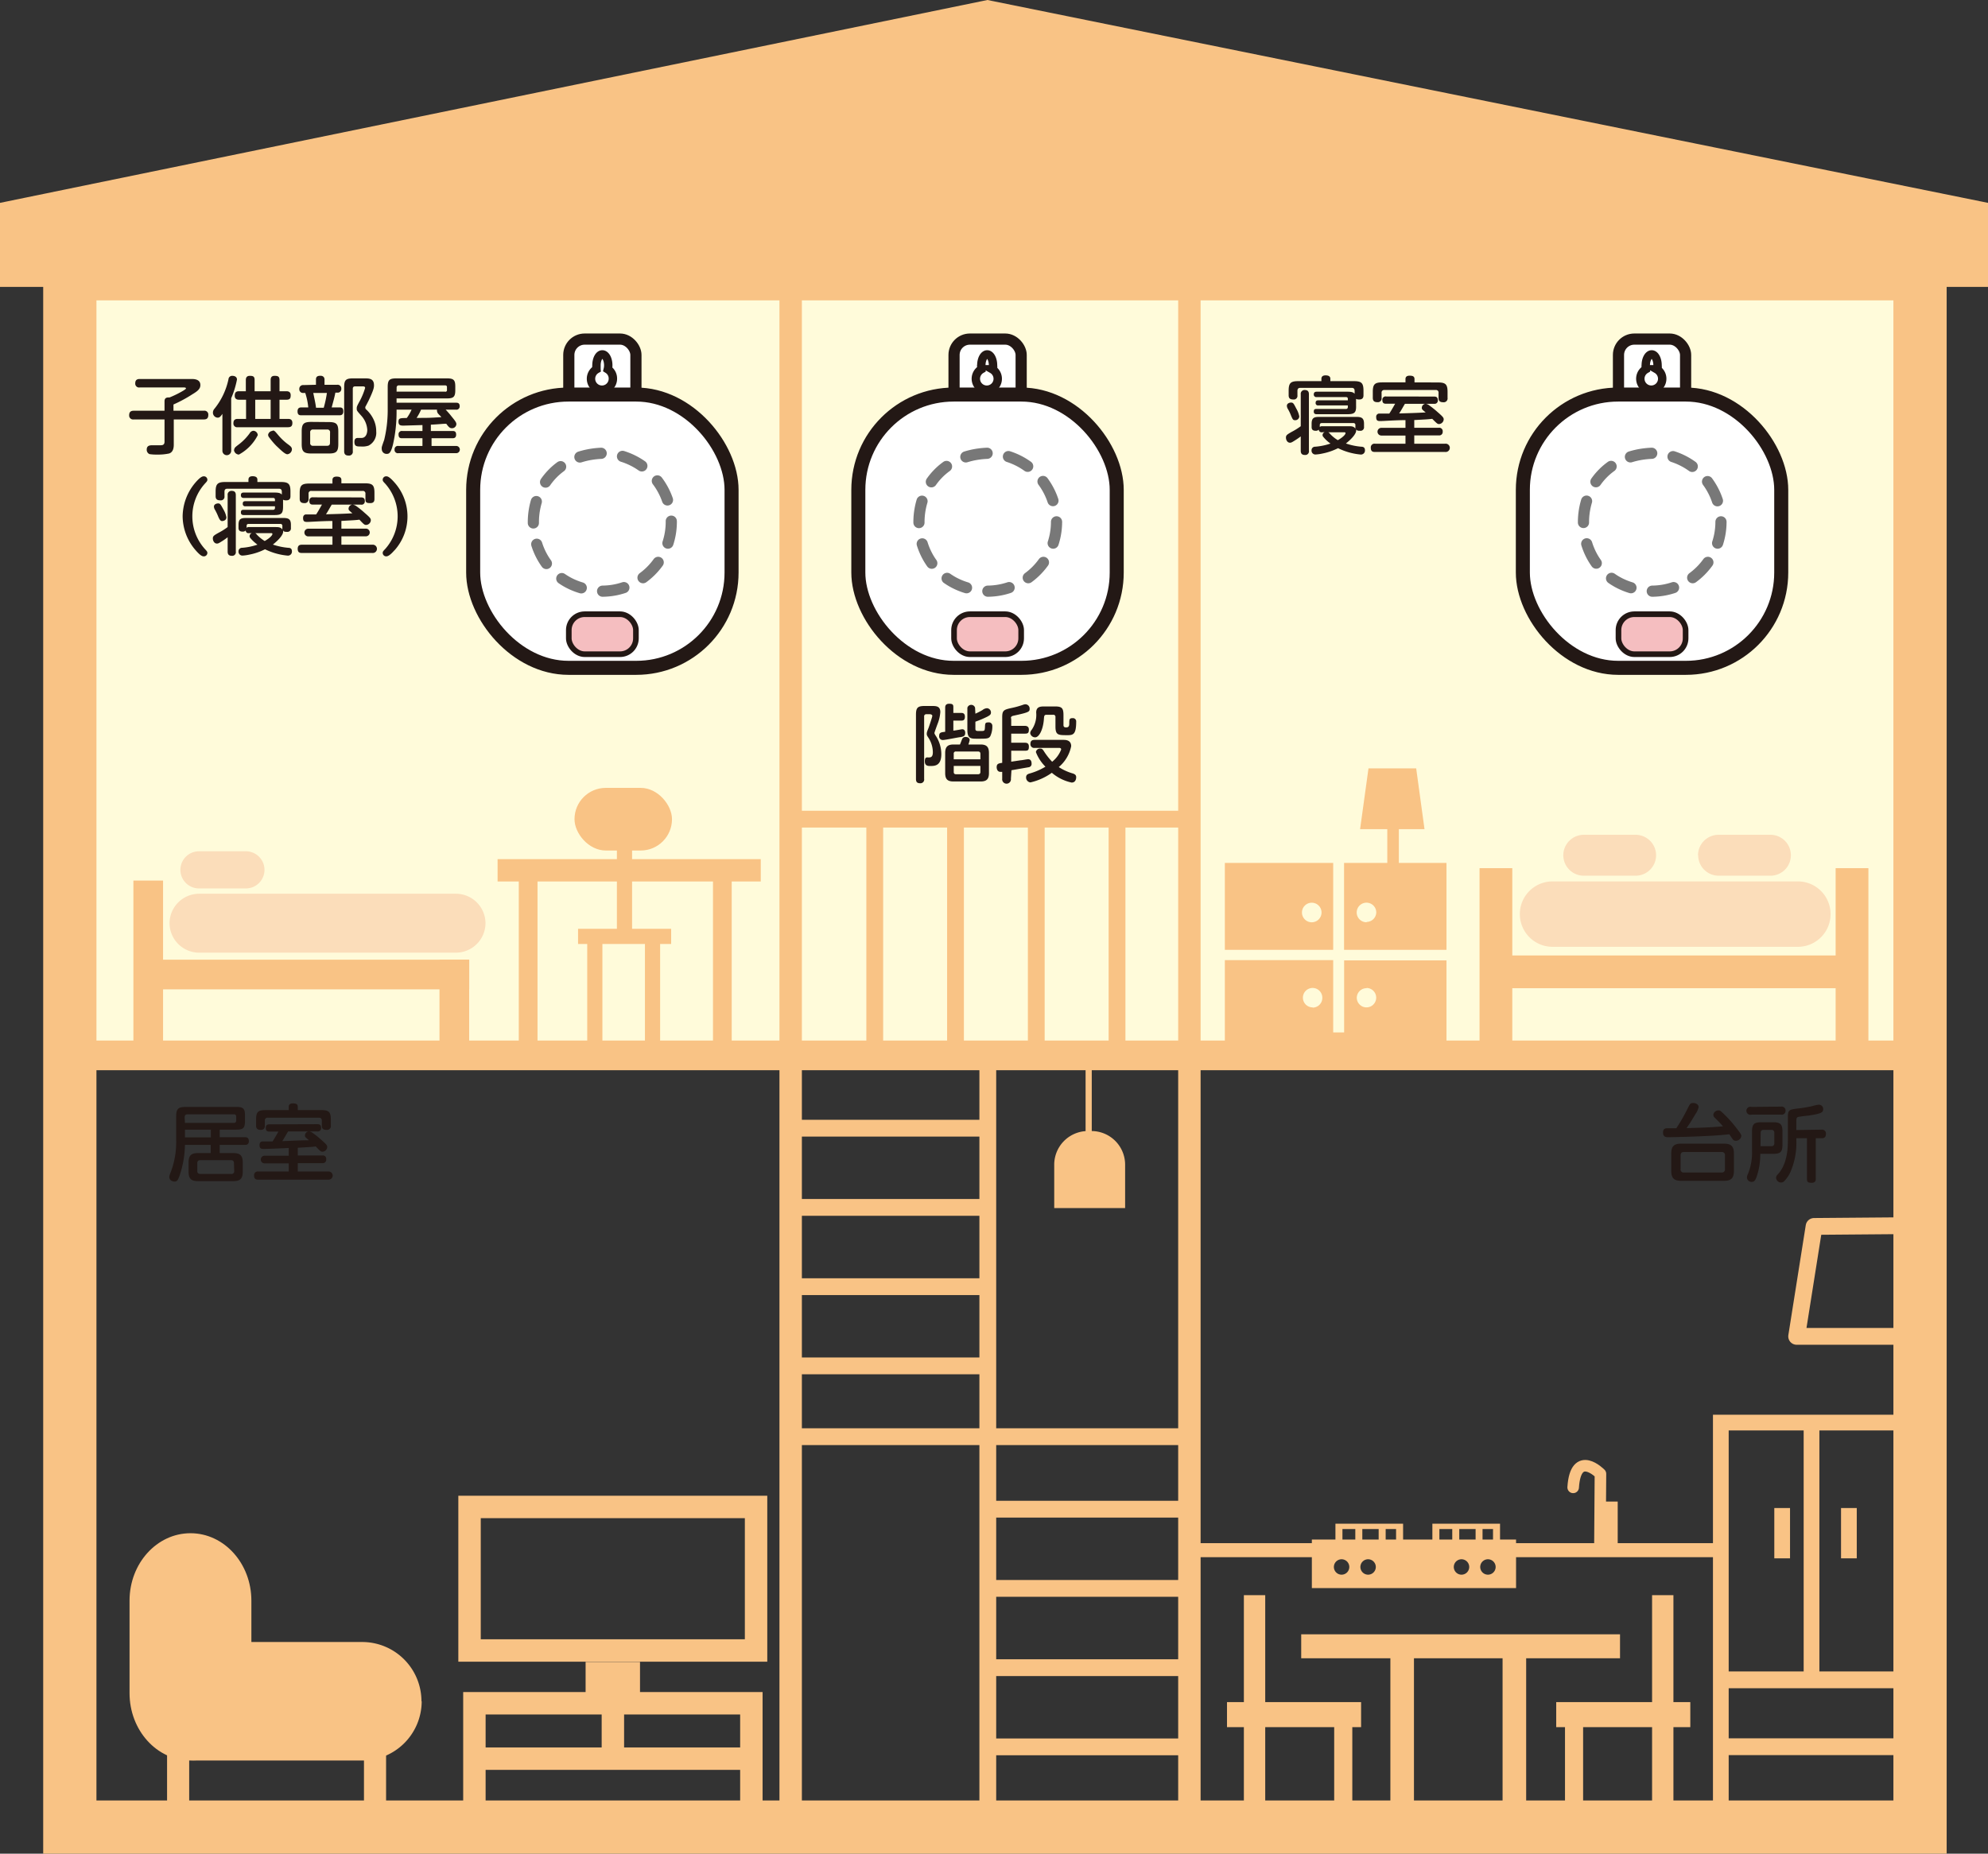 <svg xmlns="http://www.w3.org/2000/svg" width="257.97" height="240.59" viewBox="0 0 257.97 240.59"><rect x="0" y="0" width="257.97" height="240.59" fill="#333333" stroke="none"/><defs><style>.cls-1{fill:#f9c385;}.cls-2{fill:#fffbda;}.cls-10,.cls-11,.cls-13,.cls-15,.cls-16,.cls-18,.cls-3,.cls-5,.cls-6,.cls-7,.cls-8,.cls-9{fill:none;}.cls-10,.cls-11,.cls-3,.cls-5,.cls-6,.cls-7,.cls-8,.cls-9{stroke:#f9c385;}.cls-10,.cls-11,.cls-13,.cls-14,.cls-15,.cls-3,.cls-5,.cls-7,.cls-8{stroke-miterlimit:10;}.cls-3{stroke-width:2.91px;}.cls-4{fill:#fbddba;}.cls-5{stroke-width:3.85px;}.cls-16,.cls-18,.cls-6,.cls-9{stroke-linecap:round;stroke-linejoin:round;}.cls-6,.cls-8{stroke-width:2.18px;}.cls-7{stroke-width:6.91px;}.cls-9{stroke-width:1.5px;}.cls-10{stroke-width:2.04px;}.cls-11,.cls-15{stroke-width:1.82px;}.cls-12,.cls-14{fill:#fff;}.cls-13,.cls-14,.cls-15,.cls-18{stroke:#231815;}.cls-13,.cls-16{stroke-width:1.45px;}.cls-14{stroke-width:1.09px;}.cls-16{stroke:#787878;stroke-dasharray:2.81 2.81;}.cls-17{fill:#f5bec0;}.cls-18{stroke-width:0.73px;}.cls-19{fill:#231815;}</style></defs><g id="レイヤー_2" data-name="レイヤー 2"><g id="レイヤー2"><polygon class="cls-1" points="128.13 0 0 26.33 0 37.24 257.97 37.24 257.97 26.33 128.13 0"/><rect class="cls-2" x="9.06" y="35.53" width="238.46" height="101.45"/><rect class="cls-1" x="21.68" y="226.71" width="2.87" height="7.4"/><rect class="cls-1" x="47.23" y="226.71" width="2.87" height="7.4"/><path class="cls-1" d="M32.62,219.75c0,4.83-3.54,8.75-7.9,8.75h0c-4.37,0-7.91-3.92-7.91-8.75v-12c0-4.83,3.54-8.75,7.91-8.75h0c4.36,0,7.9,3.92,7.9,8.75Z"/><path class="cls-1" d="M54.72,220.81A7.7,7.7,0,0,1,47,228.5H25.51a7.7,7.7,0,0,1-7.69-7.69h0a7.69,7.69,0,0,1,7.69-7.69H47a7.69,7.69,0,0,1,7.69,7.69Z"/><rect class="cls-3" x="60.93" y="195.59" width="37.18" height="18.63"/><rect class="cls-1" x="75.99" y="215.7" width="7.06" height="4.48"/><rect class="cls-3" x="61.56" y="221.07" width="35.94" height="14.39"/><rect class="cls-1" x="17.31" y="114.29" width="3.85" height="21.71"/><rect class="cls-1" x="57.03" y="124.56" width="3.85" height="11.44"/><rect class="cls-1" x="17.95" y="124.56" width="42.94" height="3.85"/><path class="cls-4" d="M63,119.8a3.85,3.85,0,0,1-3.85,3.85H25.82A3.85,3.85,0,0,1,22,119.8h0A3.85,3.85,0,0,1,25.82,116h33.3A3.85,3.85,0,0,1,63,119.8Z"/><path class="cls-4" d="M34.32,112.9a2.41,2.41,0,0,1-2.41,2.41H25.82a2.41,2.41,0,0,1-2.41-2.41h0a2.41,2.41,0,0,1,2.41-2.41h6.09a2.41,2.41,0,0,1,2.41,2.41Z"/><rect class="cls-1" x="238.2" y="112.68" width="4.25" height="23.71"/><rect class="cls-1" x="191.99" y="112.68" width="4.25" height="23.71"/><rect class="cls-1" x="194.11" y="124.01" width="47.63" height="4.25"/><path class="cls-4" d="M197.22,118.64a4.25,4.25,0,0,0,4.25,4.25H233.3a4.24,4.24,0,0,0,4.24-4.25h0a4.24,4.24,0,0,0-4.24-4.24H201.47a4.24,4.24,0,0,0-4.25,4.24Z"/><path class="cls-4" d="M220.36,111a2.66,2.66,0,0,0,2.66,2.66h6.72a2.65,2.65,0,0,0,2.65-2.66h0a2.65,2.65,0,0,0-2.65-2.65H223a2.66,2.66,0,0,0-2.66,2.65Z"/><path class="cls-4" d="M202.86,111a2.66,2.66,0,0,0,2.66,2.66h6.72A2.66,2.66,0,0,0,214.9,111h0a2.66,2.66,0,0,0-2.66-2.65h-6.72a2.66,2.66,0,0,0-2.66,2.65Z"/><rect class="cls-1" x="64.57" y="111.51" width="34.15" height="2.9"/><rect class="cls-1" x="67.32" y="112.51" width="2.43" height="22.92"/><rect class="cls-1" x="92.52" y="112.51" width="2.43" height="22.92"/><line class="cls-3" x1="102.6" y1="36.35" x2="102.6" y2="235.46"/><line class="cls-3" x1="154.34" y1="36.35" x2="154.34" y2="235.46"/><line class="cls-5" x1="247.51" y1="136.98" x2="7.42" y2="136.98"/><polyline class="cls-6" points="246.51 159.09 235.4 159.18 233.14 173.45 246.51 173.45"/><rect class="cls-7" x="9.06" y="35.53" width="240.09" height="201.61"/><line class="cls-3" x1="61.56" y1="228.26" x2="97.5" y2="228.26"/><line class="cls-3" x1="79.53" y1="228.26" x2="79.53" y2="217.16"/><line class="cls-8" x1="102.75" y1="146.43" x2="128.9" y2="146.43"/><line class="cls-8" x1="102.75" y1="156.71" x2="128.9" y2="156.71"/><line class="cls-8" x1="102.75" y1="167" x2="128.9" y2="167"/><line class="cls-8" x1="102.75" y1="177.28" x2="128.9" y2="177.28"/><line class="cls-8" x1="128.15" y1="195.88" x2="154.3" y2="195.88"/><line class="cls-8" x1="128.15" y1="206.16" x2="154.3" y2="206.16"/><line class="cls-8" x1="128.15" y1="216.45" x2="154.3" y2="216.45"/><line class="cls-8" x1="128.15" y1="226.73" x2="154.3" y2="226.73"/><line class="cls-8" x1="101.94" y1="186.47" x2="154.42" y2="186.47"/><line class="cls-8" x1="128.18" y1="138.56" x2="128.18" y2="234.11"/><path class="cls-9" d="M207.61,201.16l.07-9.87s-3.21-3.28-3.54,1.76"/><rect class="cls-1" x="207.74" y="194.89" width="2.18" height="5.65"/><rect class="cls-1" x="168.85" y="212.12" width="41.37" height="3.11"/><rect class="cls-1" x="180.42" y="212.91" width="3.06" height="21.16"/><rect class="cls-1" x="194.98" y="212.91" width="3.06" height="21.16"/><rect class="cls-1" x="201.94" y="220.92" width="17.4" height="3.25"/><rect class="cls-1" x="203.08" y="221.52" width="2.35" height="12.58"/><rect class="cls-1" x="214.38" y="207.04" width="2.77" height="27.05"/><rect class="cls-1" x="159.22" y="220.92" width="17.4" height="3.25"/><rect class="cls-1" x="173.13" y="221.52" width="2.35" height="12.58"/><rect class="cls-1" x="161.41" y="207.04" width="2.77" height="27.05"/><path class="cls-1" d="M141.66,146.8h-.5a4.37,4.37,0,0,0-4.36,4.36v5.64H146v-5.64A4.37,4.37,0,0,0,141.66,146.8Z"/><rect class="cls-1" x="140.87" y="137.86" width="0.8" height="9.4"/><line class="cls-8" x1="102.6" y1="106.32" x2="154.42" y2="106.32"/><line class="cls-8" x1="113.51" y1="106.32" x2="113.51" y2="135.87"/><line class="cls-8" x1="123.99" y1="106.32" x2="123.99" y2="135.87"/><line class="cls-8" x1="134.47" y1="106.32" x2="134.47" y2="135.87"/><line class="cls-8" x1="144.95" y1="106.32" x2="144.95" y2="135.87"/><rect class="cls-1" x="74.55" y="102.26" width="12.65" height="8.13" rx="4.06"/><rect class="cls-1" x="75.01" y="120.55" width="12.08" height="1.97"/><rect class="cls-1" x="74.75" y="114.73" width="12.58" height="1.97" transform="translate(196.75 34.67) rotate(90)"/><rect class="cls-1" x="69.75" y="127.49" width="14.86" height="1.97" transform="translate(205.66 51.3) rotate(90)"/><rect class="cls-1" x="77.24" y="127.49" width="14.86" height="1.97" transform="translate(213.15 43.8) rotate(90)"/><path class="cls-1" d="M174.42,134H173v-9.38H158.94V136H187.7V124.65H174.42Zm-4.09-3.25a1.26,1.26,0,1,1,1.26-1.26A1.26,1.26,0,0,1,170.33,130.78Zm7-2.52a1.26,1.26,0,1,1-1.27,1.26A1.26,1.26,0,0,1,177.35,128.26Z"/><path class="cls-1" d="M158.94,112v11.28H173V112h1.41v11.28H187.7V112Zm11.39,7.7a1.27,1.27,0,1,1,0-2.53,1.27,1.27,0,0,1,0,2.53Zm7,0a1.27,1.27,0,1,1,1.26-1.27A1.27,1.27,0,0,1,177.35,119.66Z"/><rect class="cls-1" x="180.02" y="106.1" width="1.5" height="6.9"/><polygon class="cls-1" points="184.85 107.62 176.49 107.62 177.58 99.73 183.77 99.73 184.85 107.62"/><polyline class="cls-10" points="223.3 234.11 223.3 184.64 247.39 184.64 247.39 235.46"/><line class="cls-8" x1="247.24" y1="218.03" x2="250.96" y2="218.03"/><line class="cls-8" x1="223.97" y1="218.03" x2="246.21" y2="218.03"/><line class="cls-8" x1="223.46" y1="226.71" x2="247.24" y2="226.71"/><line class="cls-10" x1="235.07" y1="184.12" x2="235.07" y2="218.03"/><line class="cls-10" x1="231.26" y1="195.73" x2="231.26" y2="202.26"/><line class="cls-10" x1="239.92" y1="195.73" x2="239.92" y2="202.26"/><line class="cls-11" x1="223.3" y1="201.2" x2="154.42" y2="201.2"/><path class="cls-1" d="M194.65,199.82v-2.06h-8.78v2.06h-3.8v-2.06h-8.78v2.06h-3.06v6.3h26.5v-6.3Zm-.91,0h-1.36v-1.36h1.36Zm-2.26,0h-2.12v-1.36h2.12Zm-4.7-1.36h1.67v1.36h-1.67Zm-5.62,1.36h-1.35v-1.36h1.35Zm-2.26,0h-2.12v-1.36h2.12Zm-4.7-1.36h1.67v1.36H174.2Zm-.11,5.92a1,1,0,1,1,1-1A1,1,0,0,1,174.09,204.38Zm3.44,0a1,1,0,1,1,1-1A1,1,0,0,1,177.53,204.38Zm12.12,0a1,1,0,1,1,1-1A1,1,0,0,1,189.65,204.38Zm3.43,0a1,1,0,1,1,1-1A1,1,0,0,1,193.08,204.38Z"/><rect class="cls-12" x="73.81" y="44.01" width="8.71" height="10.89" rx="2.06"/><rect class="cls-13" x="73.81" y="44.01" width="8.71" height="10.89" rx="2.06"/><path class="cls-14" d="M78.87,47.93a2.1,2.1,0,0,0,.06-.51c0-.78-.34-1.42-.77-1.42s-.76.64-.76,1.42a2.76,2.76,0,0,0,0,.51,1.42,1.42,0,1,0,2.13,1.22A1.4,1.4,0,0,0,78.87,47.93Z"/><rect class="cls-12" x="61.4" y="51.21" width="33.53" height="35.47" rx="12.37"/><rect class="cls-15" x="61.4" y="51.21" width="33.53" height="35.47" rx="12.37"/><path class="cls-16" d="M87.11,67.73a9,9,0,0,1-9,9c-11.87-.47-11.86-17.43,0-17.9a9,9,0,0,1,9,9Z"/><rect class="cls-17" x="73.81" y="79.72" width="8.71" height="5.19" rx="2.06"/><rect class="cls-18" x="73.81" y="79.72" width="8.71" height="5.19" rx="2.06"/><rect class="cls-12" x="123.8" y="44.01" width="8.71" height="10.89" rx="2.06"/><rect class="cls-13" x="123.8" y="44.01" width="8.71" height="10.89" rx="2.06"/><path class="cls-14" d="M128.86,47.93a2.76,2.76,0,0,0,0-.51c0-.78-.34-1.42-.76-1.42s-.76.64-.76,1.42a2.76,2.76,0,0,0,0,.51,1.42,1.42,0,1,0,1.42,0Z"/><rect class="cls-12" x="111.38" y="51.21" width="33.53" height="35.47" rx="12.37"/><rect class="cls-15" x="111.38" y="51.21" width="33.53" height="35.47" rx="12.37"/><path class="cls-16" d="M137.1,67.73a9,9,0,0,1-8.95,9c-11.87-.47-11.87-17.43,0-17.9a9,9,0,0,1,8.95,9Z"/><rect class="cls-17" x="123.8" y="79.72" width="8.71" height="5.19" rx="2.06"/><rect class="cls-18" x="123.8" y="79.72" width="8.71" height="5.19" rx="2.06"/><rect class="cls-12" x="210.02" y="44.01" width="8.71" height="10.89" rx="2.06"/><rect class="cls-13" x="210.02" y="44.01" width="8.71" height="10.89" rx="2.06"/><path class="cls-14" d="M215.09,47.93a2.76,2.76,0,0,0,0-.51c0-.78-.34-1.42-.76-1.42s-.77.64-.77,1.42a2.76,2.76,0,0,0,0,.51,1.42,1.42,0,1,0,1.43,0Z"/><rect class="cls-12" x="197.61" y="51.21" width="33.53" height="35.47" rx="12.37"/><rect class="cls-15" x="197.61" y="51.21" width="33.53" height="35.47" rx="12.37"/><path class="cls-16" d="M223.32,67.73a9,9,0,0,1-8.94,9c-11.87-.47-11.87-17.43,0-17.9a9,9,0,0,1,8.94,9Z"/><rect class="cls-17" x="210.02" y="79.72" width="8.71" height="5.19" rx="2.06"/><rect class="cls-18" x="210.02" y="79.72" width="8.71" height="5.19" rx="2.06"/><path class="cls-19" d="M22.55,57.67c0,.27,0,1-.61,1.19A6.68,6.68,0,0,1,20.4,59a5.66,5.66,0,0,1-1-.06.61.61,0,0,1-.36-.59c0-.56.47-.56.78-.56l.94,0c.28,0,.59,0,.59-.47V54.44h-4a.51.51,0,0,1-.59-.54c0-.43.21-.59.59-.59h4V52.08c0-.52.4-.5.64-.49a13.11,13.11,0,0,0,1.8-.89c.31-.2.34-.23.34-.3s-.1-.11-.24-.11H18.13a.5.5,0,0,1-.58-.54c0-.47.29-.56.58-.56h6.7c.32,0,1.17,0,1.17.79,0,.44-.27.74-1,1.17a17.75,17.75,0,0,1-2.49,1.35v.81h3.94a.5.5,0,0,1,.58.54c0,.44-.2.59-.58.59H22.55Z"/><path class="cls-19" d="M30,58.51a.57.57,0,1,1-1.14,0V53.72c-.25.35-.36.49-.63.49a.65.65,0,0,1-.6-.67.75.75,0,0,1,.2-.49,9.08,9.08,0,0,0,1.82-3.84.47.47,0,0,1,.51-.43c.25,0,.59.11.59.48A11.48,11.48,0,0,1,30,51.69Zm5.12-7.73V49.34c0-.27.06-.56.51-.56s.64.09.64.56v1.44h.91c.28,0,.54.11.54.51s-.09.59-.54.59h-.91v2.49h1.1c.16,0,.57,0,.57.52,0,.37-.14.56-.57.56H30.85a.48.48,0,0,1-.56-.53c0-.47.29-.55.56-.55h1.08V51.88H31c-.34,0-.54-.17-.54-.5s.08-.6.54-.6h.9V49.34c0-.28.08-.56.52-.56s.62.09.62.56v1.44Zm-4.72,7.58c0-.23.13-.33.67-.74a6.85,6.85,0,0,0,1.34-1.4.61.61,0,0,1,.47-.31.6.6,0,0,1,.57.57A5.9,5.9,0,0,1,31,59,.66.66,0,0,1,30.36,58.36Zm4.72-6.48h-2v2.49h2Zm.27,4c.23,0,.28.08.73.61a7.18,7.18,0,0,0,1.16,1.11c.41.3.6.43.6.73a.67.67,0,0,1-.59.63c-.34,0-1-.7-1.4-1.06a9.87,9.87,0,0,1-.94-1.1.58.58,0,0,1-.16-.37A.61.61,0,0,1,35.35,55.93Z"/><path class="cls-19" d="M41,49.94v-.69c0-.39.24-.48.59-.48s.52.22.52.48v.69h1.64a.48.48,0,0,1,.54.52.47.47,0,0,1-.54.5h-.23c-.14.7-.22.95-.48,1.92h1c.21,0,.51,0,.51.51s-.36.51-.51.51H39.11c-.2,0-.5,0-.5-.51s.36-.51.49-.51H40A8.46,8.46,0,0,0,39.61,51h-.24a.47.47,0,0,1-.53-.51.48.48,0,0,1,.53-.51Zm1.66,4.84c1,0,1.24.25,1.24,1.24v1.59c0,1-.24,1.25-1.24,1.25H40.41c-1,0-1.26-.25-1.26-1.25V56c0-1,.26-1.24,1.26-1.24Zm.17,1.36a.34.34,0,0,0-.39-.39H40.64a.34.34,0,0,0-.39.39v1.33a.34.34,0,0,0,.39.39h1.79c.22,0,.39-.07.39-.39ZM40.65,51c.27,1.3.3,1.45.36,1.92h1A14.46,14.46,0,0,0,42.42,51Zm5.13,7.56a.49.49,0,0,1-.53.57c-.41,0-.59-.17-.59-.57V50.24c0-.9.21-1.13,1.14-1.13h1.52c.56,0,1.21,0,1.21.89,0,.26,0,.53-.7,2,0,0-.37.73-.42.8a.34.34,0,0,0,0,.16.27.27,0,0,0,.11.19,4.17,4.17,0,0,1,.88,1.14A3.56,3.56,0,0,1,48.82,56a1.87,1.87,0,0,1-1,1.84,2.54,2.54,0,0,1-1,.11c-.51,0-.83,0-.83-.59,0-.36.14-.52.46-.52h.48c.43,0,.73-.4.73-1.06A3,3,0,0,0,46.92,54c-.6-.68-.63-.71-.63-.95s0-.29.39-1a8.74,8.74,0,0,0,.7-1.7c0-.2-.21-.2-.3-.2h-1c-.22,0-.3.12-.3.31Z"/><path class="cls-19" d="M57.83,53.17c.16.16.56.61.7.8.52.64.69.84.69,1.09a.56.56,0,0,1-.58.52c-.26,0-.41-.14-.73-.58-.5,0-.79.06-2,.12v.82H58.7c.2,0,.49,0,.49.47s-.33.47-.49.47H56v1h3.2a.47.47,0,1,1,0,.94H51.7a.43.43,0,0,1-.5-.48.43.43,0,0,1,.5-.46h3.12v-1H52.21c-.22,0-.49,0-.49-.47a.42.42,0,0,1,.49-.47h2.61v-.77l-2.43.07c-.35,0-.68,0-.68-.5s.25-.47,1.08-.49a5.88,5.88,0,0,0,.62-1.08H51.46v.18A19.15,19.15,0,0,1,51,57.67c-.27,1.11-.51,1.24-.79,1.24a.62.62,0,0,1-.67-.59,1,1,0,0,1,0-.27c0-.08.26-.81.31-.94a16.48,16.48,0,0,0,.46-3.76V50.24c0-.9.2-1.13,1.12-1.13H58c.88,0,1.08.22,1.08,1.07v.46c0,.87-.23,1.07-1.08,1.07H51.46v.56h7.7c.19,0,.49,0,.49.46a.42.42,0,0,1-.49.44Zm-6.37-2.34h6.27A.2.2,0,0,0,58,50.6v-.34c0-.15-.06-.24-.23-.24h-6a.27.27,0,0,0-.3.31Zm3.18,2.34a6.59,6.59,0,0,1-.58,1.07c1.53,0,1.7,0,3.2-.1,0-.06-.29-.31-.33-.37a.64.64,0,0,1-.22-.44.35.35,0,0,1,0-.16Z"/><path class="cls-19" d="M25.38,62.61c.58-.66.85-.79,1.07-.79a.45.45,0,0,1,.46.43c0,.18-.07.25-.32.52a6.34,6.34,0,0,0,0,8.49c.25.27.32.34.32.52a.45.45,0,0,1-.46.43c-.19,0-.43-.06-1.08-.81A6.78,6.78,0,0,1,23.7,67,6.86,6.86,0,0,1,25.38,62.61Z"/><path class="cls-19" d="M29.54,64.27a.49.49,0,0,1,.52-.56c.4,0,.54.2.54.56v7.32a.47.47,0,0,1-.52.55c-.42,0-.54-.23-.54-.55V69.73a7.43,7.43,0,0,1-.82.57c-.35.22-.43.25-.57.25-.34,0-.53-.36-.53-.66s.12-.39.74-.74a8.14,8.14,0,0,0,1.18-.74ZM29,66.14a3.1,3.1,0,0,1,.38,1c0,.39-.39.49-.56.49s-.3-.11-.51-.6a7.12,7.12,0,0,0-.41-.86.87.87,0,0,1-.14-.4c0-.39.47-.43.52-.43C28.56,65.34,28.61,65.42,29,66.14Zm6.62.71h-4c-.2,0-.36-.07-.36-.34s.11-.34.36-.34h3.82a.23.23,0,0,0,.24-.26v-.2H31.85a.3.3,0,0,1-.35-.32c0-.22.07-.34.35-.34h3.83v-.18c0-.18-.09-.24-.24-.24H31.63c-.21,0-.37-.09-.37-.35s.12-.35.37-.35h4c.7,0,.82.14.94.27v-.38c0-.27-.13-.39-.38-.39H29.51c-.22,0-.38.08-.38.39v.59a.47.47,0,0,1-.53.53c-.39,0-.62-.12-.62-.54v-.59c0-1,.26-1.25,1.26-1.25h3v-.3c0-.3.18-.45.53-.45s.63.1.63.45v.3h3.05c1,0,1.24.26,1.24,1.25v.59c0,.29-.1.54-.54.54a.81.81,0,0,1-.42-.08v.88C36.73,66.65,36.52,66.85,35.6,66.85ZM32.28,69.2a.34.34,0,0,1-.39-.35.51.51,0,0,1-.41.15c-.48,0-.53-.29-.53-.49v-.39c0-.8.35-.89,1-.89h4.8c.67,0,1,.13,1,.89v.41a.45.45,0,0,1-.51.5c-.24,0-.41,0-.5-.2a.62.62,0,0,1,0,.18c0,.38-.49,1-1.33,1.67a8.4,8.4,0,0,0,2,.42c.22,0,.47.08.47.44a.52.52,0,0,1-.6.57,8.34,8.34,0,0,1-2.89-.82,7.83,7.83,0,0,1-2.06.7,5.18,5.18,0,0,1-.86.12.5.5,0,0,1-.52-.54.45.45,0,0,1,.46-.47,7.89,7.89,0,0,0,2-.41,5.12,5.12,0,0,1-.92-.85.39.39,0,0,1-.1-.27.41.41,0,0,1,.29-.37Zm3.49-.79c.32,0,.68,0,.87.33a1.06,1.06,0,0,1,0-.2v-.27a.24.24,0,0,0-.27-.27H32.27c-.17,0-.27.07-.27.27v.24a.35.35,0,0,1,.28-.1Zm-2.7.79c.06,0,.11,0,.28.21a4.78,4.78,0,0,0,1,.81c.78-.45,1-.79,1-.91s-.12-.11-.15-.11Z"/><path class="cls-19" d="M46.85,64.56c.33,0,.49.13.49.49a.42.42,0,0,1-.49.45H45.79a1.1,1.1,0,0,1,.36.13,11.28,11.28,0,0,1,1.14.91c.77.66.83.77.83,1a.64.64,0,0,1-.59.59c-.21,0-.26,0-.89-.68-.58.07-.71.07-2.34.16v1h3.18a.5.5,0,1,1,0,1H44.3V70.7h4a.54.54,0,1,1,0,1.07H39.2c-.23,0-.57,0-.57-.54s.4-.53.57-.53h3.94V69.62H40a.5.5,0,1,1,0-1h3.13v-1c-1.26,0-2.86.12-3.21.12s-.59,0-.59-.51c0-.32.17-.43.33-.46l1.36,0c.2-.3.26-.4.76-1.28H40.64c-.21,0-.5,0-.5-.48a.42.42,0,0,1,.5-.46Zm.49-1.83c1,0,1.25.23,1.25,1.24v.75c0,.21,0,.58-.54.58s-.63-.11-.63-.55V64.1a.33.33,0,0,0-.38-.38H40.42a.33.33,0,0,0-.38.38v.65a.49.49,0,0,1-.54.55c-.43,0-.61-.17-.61-.58V64c0-1,.25-1.24,1.25-1.24h3V62.3c0-.28.16-.44.53-.44s.63.08.63.44v.43Zm-1.61,3.89c-.45-.38-.5-.41-.5-.6a.54.54,0,0,1,.47-.52H43.05c-.22.34-.52.92-.75,1.25C43.44,66.72,44.59,66.69,45.73,66.62Z"/><path class="cls-19" d="M51.19,71.42c-.59.67-.87.79-1.07.79a.45.45,0,0,1-.46-.43c0-.18.06-.25.32-.52a6.37,6.37,0,0,0,0-8.49c-.26-.27-.32-.34-.32-.52a.45.45,0,0,1,.46-.43c.18,0,.43.07,1.08.81a6.6,6.6,0,0,1,0,8.79Z"/><path class="cls-19" d="M168.79,51.18a.49.49,0,0,1,.51-.56c.41,0,.55.2.55.56V58.5a.47.47,0,0,1-.53.55c-.41,0-.53-.23-.53-.55V56.64a9.62,9.62,0,0,1-.83.57c-.35.22-.43.25-.57.25-.34,0-.52-.36-.52-.66s.12-.39.73-.74a8.84,8.84,0,0,0,1.19-.74Zm-.57,1.87a3.1,3.1,0,0,1,.38,1,.52.52,0,0,1-.55.49c-.26,0-.31-.11-.52-.6a5.82,5.82,0,0,0-.41-.86.84.84,0,0,1-.13-.4c0-.39.47-.43.51-.43C167.81,52.25,167.85,52.33,168.22,53.05Zm6.62.71h-4c-.19,0-.36-.07-.36-.34s.11-.34.36-.34h3.82a.23.23,0,0,0,.24-.26v-.2h-3.83a.3.3,0,0,1-.35-.32c0-.22.08-.34.35-.34h3.83v-.18c0-.18-.09-.24-.24-.24h-3.81a.33.33,0,0,1-.37-.35c0-.23.12-.35.37-.35h4c.69,0,.81.14.93.27v-.38c0-.27-.13-.39-.38-.39h-6.65c-.22,0-.39.08-.39.39v.59a.47.47,0,0,1-.53.53c-.38,0-.61-.12-.61-.54v-.59c0-1,.25-1.25,1.25-1.25h3v-.3c0-.3.19-.45.54-.45s.62.1.62.45v.3h3.06c1,0,1.24.26,1.24,1.25v.59c0,.29-.11.54-.55.54a.76.76,0,0,1-.41-.08v.88C176,53.56,175.76,53.76,174.84,53.76Zm-3.31,2.35a.36.36,0,0,1-.4-.35.51.51,0,0,1-.41.15c-.48,0-.52-.29-.52-.49V55c0-.8.35-.89,1-.89H176c.66,0,1,.13,1,.89v.41a.45.45,0,0,1-.51.5c-.24,0-.42,0-.51-.2a.42.42,0,0,1,0,.18c0,.38-.49,1-1.33,1.67a8.28,8.28,0,0,0,2,.42c.22,0,.47.08.47.44a.52.52,0,0,1-.6.57,8.34,8.34,0,0,1-2.89-.82,7.89,7.89,0,0,1-2.05.7,5.47,5.47,0,0,1-.86.12.5.5,0,0,1-.53-.54.45.45,0,0,1,.46-.47,8.07,8.07,0,0,0,2-.41,4.43,4.43,0,0,1-.92-.85.35.35,0,0,1-.11-.27.42.42,0,0,1,.29-.37Zm3.49-.79c.32,0,.68,0,.86.33a1.12,1.12,0,0,1,0-.2v-.27a.24.24,0,0,0-.27-.27h-4.07c-.18,0-.28.07-.28.27v.24a.38.38,0,0,1,.29-.1Zm-2.71.79c.07,0,.11,0,.29.21a4.59,4.59,0,0,0,1,.81c.79-.45,1-.79,1-.91s-.12-.11-.15-.11Z"/><path class="cls-19" d="M186.09,51.47c.34,0,.49.13.49.49a.42.42,0,0,1-.49.45H185a.94.94,0,0,1,.36.13,12.87,12.87,0,0,1,1.15.91c.76.66.83.77.83,1a.65.65,0,0,1-.59.59c-.22,0-.26-.05-.9-.68-.57.07-.71.07-2.33.16v1h3.17a.45.45,0,0,1,.52.5.45.45,0,0,1-.52.49h-3.17v1.08h4a.54.54,0,1,1,0,1.07h-9.08c-.23,0-.56,0-.56-.54a.48.48,0,0,1,.56-.53h3.94V56.53h-3.13a.5.5,0,1,1,0-1h3.13v-1c-1.25,0-2.86.12-3.21.12s-.59,0-.59-.51a.41.41,0,0,1,.33-.46l1.37,0c.19-.3.26-.4.76-1.28h-1.16c-.2,0-.5,0-.5-.48a.42.42,0,0,1,.5-.46Zm.49-1.83c1,0,1.26.23,1.26,1.24v.75a.5.5,0,0,1-.55.58c-.37,0-.62-.11-.62-.55V51a.33.33,0,0,0-.38-.38h-6.63a.33.33,0,0,0-.38.38v.65a.48.48,0,0,1-.53.55c-.44,0-.61-.17-.61-.58v-.75c0-1,.25-1.24,1.24-1.24h3v-.43c0-.28.16-.44.54-.44s.63.08.63.44v.43ZM185,53.53c-.46-.38-.5-.41-.5-.6a.53.53,0,0,1,.47-.52h-2.66c-.21.34-.52.92-.75,1.25C182.69,53.63,183.83,53.6,185,53.53Z"/><path class="cls-19" d="M118.86,92.76c0-.9.22-1.13,1.13-1.13h.89c.59,0,1.14,0,1.14.8a5.24,5.24,0,0,1-.32,1.43c-.07.17-.45,1.22-.45,1.29a1.24,1.24,0,0,0,.2.38,4.39,4.39,0,0,1,.7,2.34c0,1.55-.88,1.55-1.44,1.55-.26,0-.7,0-.7-.6s.26-.51.49-.51.55,0,.55-.67a3.51,3.51,0,0,0-.61-1.94c-.16-.24-.18-.31-.18-.45s0-.22.23-.77c.05-.14.49-1.42.49-1.57s-.21-.21-.29-.21h-.47a.27.27,0,0,0-.3.31v8.09a.48.48,0,0,1-.5.56c-.41,0-.56-.16-.56-.56Zm3.79-.9c0-.15,0-.52.52-.52s.54.17.54.49v.7h1c.16,0,.5,0,.5.49s-.27.51-.5.51h-1v1.3c.15,0,1.08-.18,1.15-.18.39,0,.39.4.39.48,0,.4-.21.46-.59.54-.21,0-2,.38-2.33.38a.47.47,0,0,1-.46-.53c0-.45.22-.47.78-.54Zm4.58,4.77c.75,0,1.1.27,1.1,1.1v2.61c0,.82-.34,1.09-1.1,1.09h-3.48c-.74,0-1.1-.24-1.1-1.09V97.73c0-.84.36-1.1,1.1-1.1h.82c.05-.11.25-.64.3-.75a.46.46,0,0,1,.43-.23c.47,0,.53.3.53.4a3.26,3.26,0,0,1-.17.58Zm-3.47,1.92h3.46v-.71c0-.21-.11-.3-.31-.3h-2.85a.26.26,0,0,0-.3.3Zm0,.86v.78c0,.17.06.3.3.3h2.85c.2,0,.31-.09.31-.3v-.78Zm2.81-6.78a9,9,0,0,0,.92-.47,1,1,0,0,1,.59-.24.55.55,0,0,1,.51.56c0,.27-.16.36-.46.53a13.81,13.81,0,0,1-1.56.66v.91c0,.3.14.3.58.3.62,0,.63,0,.66-.48s0-.64.45-.64a.45.45,0,0,1,.51.46,3,3,0,0,1-.27,1.34c-.21.32-.44.32-1.7.32-.8,0-1.27,0-1.27-1.13V91.86a.52.52,0,0,1,1,0Z"/><path class="cls-19" d="M131.18,101.07a.57.57,0,1,1-1.13,0v-.89l-.24,0c-.4,0-.48-.42-.48-.6,0-.46.26-.5.72-.57v-5.9c0-.93.2-1,1.31-1.24a11.39,11.39,0,0,0,1.38-.39,1,1,0,0,1,.33-.07.56.56,0,0,1,.54.6c0,.33-.06.44-1.76.81-.5.11-.55.12-.63.23s0,.1,0,.41v.75h1.73c.15,0,.56,0,.56.48s-.15.53-.56.53h-1.73v1.18h1.73c.21,0,.56,0,.56.49s-.12.55-.56.55h-1.73v1.42l1.2-.18c.18,0,.82-.14,1-.14.44,0,.44.47.44.55a.43.43,0,0,1-.37.49l-2.24.39Zm3.09-4a.48.48,0,0,1-.56-.5c0-.4.18-.54.56-.54H138c.25,0,1,0,1,.82a4.75,4.75,0,0,1-1.61,2.71,6.8,6.8,0,0,0,1.86.84c.17.07.4.16.4.47s-.13.7-.59.7a5.8,5.8,0,0,1-2.57-1.27,7.71,7.71,0,0,1-2.78,1.25.63.63,0,0,1-.56-.65c0-.38.27-.45.51-.52a8.26,8.26,0,0,0,2-.87,5.44,5.44,0,0,1-1.24-1.9.54.54,0,0,1,.57-.45c.21,0,.3.08.45.31a9,9,0,0,0,1.09,1.4,3.74,3.74,0,0,0,1.17-1.59c0-.21-.21-.21-.28-.21Zm2.61-5.38c.9,0,1.12.2,1.12,1.13v1.27c0,.24.1.32.34.32s.39-.07.41-.42c0-.6,0-.78.43-.78a.42.42,0,0,1,.47.45c0,1.66-.39,1.76-1.13,1.76-1.21,0-1.56,0-1.56-1.14V93.07a.27.27,0,0,0-.31-.3h-.83c-.31,0-.32.15-.35.42-.08,1.49-.63,2.51-1.14,2.51a.65.65,0,0,1-.65-.55.8.8,0,0,1,.21-.45,3.38,3.38,0,0,0,.57-2.21c0-.8.59-.8,1.13-.8Z"/><path class="cls-19" d="M219,143.86c.29-.58.36-.7.72-.7s.7.21.7.53a2.45,2.45,0,0,1-.4.89c-.56.94-.77,1.28-1.17,1.84,2.56-.07,3-.09,4.73-.23a14.6,14.6,0,0,0-1.1-1.15.5.5,0,0,1-.15-.35.66.66,0,0,1,.66-.57c.21,0,.27.06.53.3a16.24,16.24,0,0,1,1.81,2c.6.76.63.89.63,1a.7.7,0,0,1-.72.64.42.42,0,0,1-.34-.13c-.09-.09-.42-.6-.49-.71-1,.1-1.57.16-3.34.24-1.54.08-4,.14-4.58.14-.25,0-.69,0-.69-.6s.41-.56.65-.56h1.07A21.92,21.92,0,0,0,219,143.86Zm6,8.11c0,1-.43,1.29-1.28,1.29h-5.57c-.85,0-1.28-.29-1.28-1.29v-2.25c0-1,.42-1.28,1.28-1.28h5.57c.85,0,1.28.28,1.28,1.28Zm-1.16-2a.4.4,0,0,0-.45-.45h-4.88c-.28,0-.43.14-.43.45v1.77a.38.38,0,0,0,.43.44h4.88a.4.4,0,0,0,.45-.44Z"/><path class="cls-19" d="M227.35,146.91c0-1,.23-1.25,1.24-1.25h1.46c1,0,1.25.25,1.25,1.25v1.61c0,1-.24,1.24-1.25,1.24h-1.63a8.92,8.92,0,0,1-.51,3.08c-.14.34-.27.56-.6.56a.6.6,0,0,1-.62-.57,1.12,1.12,0,0,1,.12-.44,7.27,7.27,0,0,0,.54-3Zm3.78-3.28a.5.5,0,0,1,.57.52.49.49,0,0,1-.57.52h-3.85a.52.52,0,1,1,0-1Zm-2.68,5.13h1.4a.34.34,0,0,0,.39-.39v-1.32a.35.35,0,0,0-.39-.4h-1c-.27,0-.38.14-.38.4Zm7.94-2.14a.5.5,0,0,1,.55.56c0,.33-.16.55-.48.55h-.84V153c0,.16,0,.52-.54.52s-.6-.18-.6-.52v-5.27H233.1V148a9.46,9.46,0,0,1-.8,4.19,4.31,4.31,0,0,1-.79,1.13.57.57,0,0,1-.39.16.65.65,0,0,1-.65-.61.62.62,0,0,1,.24-.46C232,151,232,148.76,232,148v-3c0-1,.2-1,1.6-1.16.53-.07,1.28-.2,1.58-.28a4,4,0,0,1,.86-.18.55.55,0,0,1,.54.59c0,.38-.14.57-2,.84-.19,0-1.07.12-1.23.16s-.25.15-.25.46v1.24Z"/><path class="cls-19" d="M28.51,147.6h3.27c.24,0,.51.05.51.51s-.31.49-.51.49H28.51v1.06h1.78c.85,0,1.21.31,1.21,1.22v1.21c0,.93-.39,1.21-1.21,1.21H25.68c-.83,0-1.21-.28-1.21-1.21v-1.21c0-.92.37-1.22,1.21-1.22h1.66V148.6H24a13.14,13.14,0,0,1-.68,3.94c-.23.65-.36.82-.67.82s-.68-.21-.68-.57a1.26,1.26,0,0,1,.12-.49,10.81,10.81,0,0,0,.77-4.17v-3.22c0-1,.28-1.24,1.25-1.24h6.54c.92,0,1.14.22,1.14,1.12v.71c0,.93-.24,1.12-1.14,1.12H28.51ZM24,145.74h6.35c.21,0,.3-.11.3-.32v-.48c0-.19-.08-.31-.3-.31h-6c-.21,0-.39.07-.39.39Zm3.36.88H24v1h3.36Zm3,4.36c0-.31-.17-.4-.39-.4H26c-.28,0-.4.13-.4.4v1c0,.22.09.39.4.39h4a.34.34,0,0,0,.39-.39Z"/><path class="cls-19" d="M41.18,145.91c.34,0,.49.13.49.49a.42.42,0,0,1-.49.45H40.12a.94.94,0,0,1,.36.13,11.56,11.56,0,0,1,1.15.91c.76.66.83.77.83,1a.64.64,0,0,1-.59.59c-.22,0-.26,0-.89-.68-.58.07-.71.07-2.34.17v1h3.18a.44.44,0,0,1,.51.5.45.45,0,0,1-.51.5H38.64v1.08h4a.53.53,0,1,1,0,1.06H33.53c-.22,0-.56,0-.56-.54a.48.48,0,0,1,.56-.52h3.94V151H34.34a.5.5,0,1,1,0-1h3.13v-1c-1.25.06-2.86.12-3.2.12s-.59,0-.59-.51c0-.32.17-.43.32-.46l1.37,0c.19-.3.26-.4.76-1.28H35c-.21,0-.51,0-.51-.48s.36-.46.51-.46Zm.49-1.83c1,0,1.26.23,1.26,1.24v.76a.49.49,0,0,1-.55.57c-.37,0-.62-.1-.62-.55v-.64c0-.27-.13-.39-.38-.39H34.76a.34.34,0,0,0-.39.39v.64c0,.28-.1.55-.53.55s-.61-.17-.61-.57v-.76c0-1,.25-1.24,1.24-1.24h3v-.43c0-.28.17-.44.54-.44s.63.08.63.44v.43Zm-1.6,3.9c-.46-.39-.5-.42-.5-.6a.54.54,0,0,1,.47-.53H37.39c-.22.34-.53.92-.76,1.26C37.78,148.07,38.92,148,40.07,148Z"/></g></g></svg>